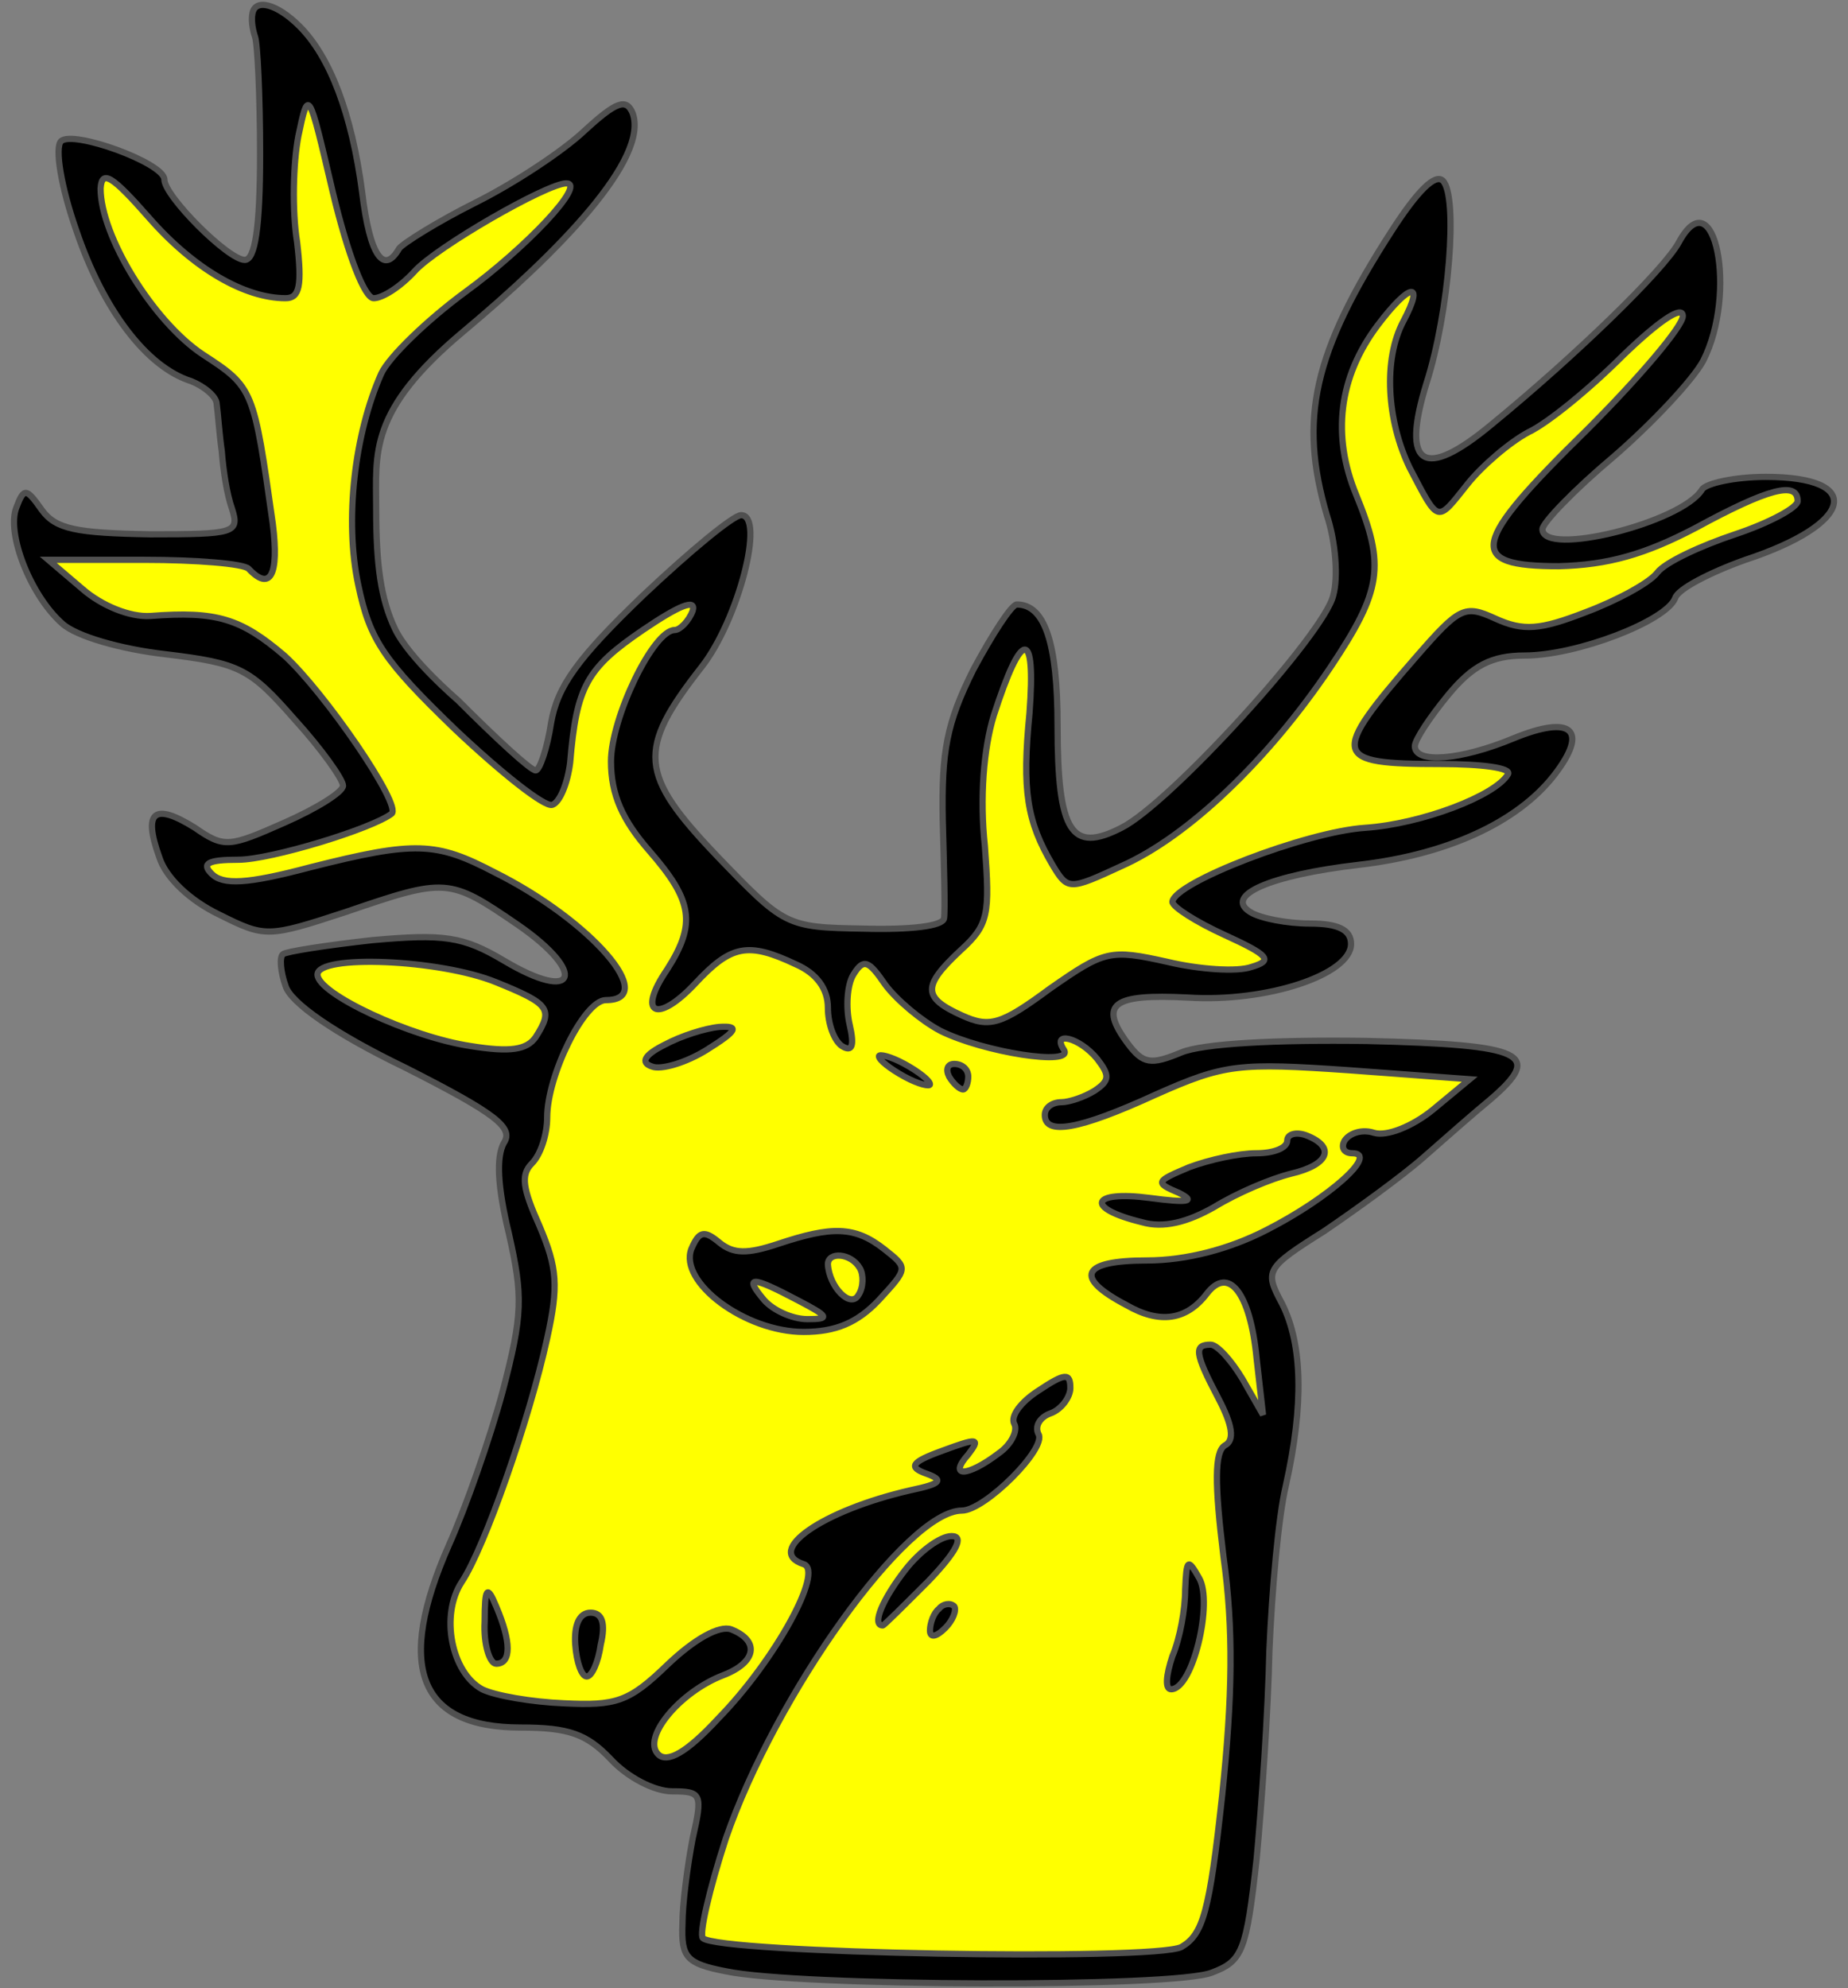 <?xml version="1.0" encoding="utf-8"?>
<svg xmlns="http://www.w3.org/2000/svg" xmlns:dc="http://purl.org/dc/elements/1.1/"
     xmlns:xl="http://www.w3.org/1999/xlink"
     xmlns:xlink="http://www.w3.org/1999/xlink"
     version="1.1"
     viewBox="33.75 62.218 297 319.5"
     width="297"
     height="319.5"
     preserveAspectRatio="xMidYMid meet"
     zoomAndPan="magnify"
     contentScriptType="application/ecmascript"
     contentStyleType="text/css">
   <rect x="33.75" y="62.218" width="297" height="319.5" fill="#808080" stroke="none"/>
   <defs/>
   <g stroke-opacity="1" stroke-dasharray="none" stroke="#505050" fill="#ffff00"
      fill-opacity="1">
      <title>Stag's Head Couped (1)</title>
      <g>
         <title>Layer 2</title>
         <g>
            <g>
               <g  id="outline-0">
                  <path
                        d="M 74.318 64.407 C 74.113 65.432 74.318 66.868 74.728 68.098 C 75.138 69.123 75.548 77.736 75.548 86.964 C 75.548 98.859 74.728 103.985 73.088 103.985 C 70.422 103.985 60.168 93.732 60.168 91.066 C 60.168 88.4 45.403 83.068 43.557 84.914 C 42.532 85.939 43.557 92.296 46.018 99.269 C 50.325 111.983 57.297 121.211 64.475 123.467 C 66.525 124.287 68.576 125.928 68.576 127.158 C 68.781 128.594 68.986 131.875 69.396 134.746 C 69.601 137.617 70.217 141.718 71.037 143.974 C 72.267 147.87 71.447 148.076 57.912 148.076 C 46.018 147.87 42.737 147.255 40.481 144.179 C 38.021 140.693 37.61 140.488 36.38 143.769 C 34.739 147.87 38.636 157.919 43.762 162.43 C 46.018 164.481 53.196 166.532 60.373 167.352 C 72.267 168.788 73.908 169.608 81.085 177.811 C 85.392 182.527 88.878 187.449 88.878 188.475 C 88.878 189.5 84.572 192.166 79.445 194.422 C 70.627 198.318 69.806 198.523 65.09 195.242 C 58.528 191.14 56.682 192.576 59.348 199.958 C 60.373 203.24 64.27 206.931 68.986 209.187 C 76.369 212.878 76.779 212.878 89.288 208.776 C 105.489 203.24 105.899 203.24 116.973 210.827 C 128.252 218.62 126.406 223.542 114.717 216.569 C 108.155 212.673 105.079 212.263 93.595 213.288 C 86.212 214.108 79.65 215.134 79.24 215.544 C 78.625 215.954 78.83 218.415 79.65 220.671 C 80.47 223.337 87.443 228.258 98.927 233.795 C 113.487 241.178 116.358 243.433 114.717 245.894 C 113.487 248.15 113.692 252.867 115.537 260.454 C 117.793 270.503 117.793 273.374 114.512 285.883 C 112.461 293.471 108.565 304.545 105.899 310.492 C 97.286 329.973 100.977 339.817 117.383 339.817 C 125.176 339.817 128.047 340.842 131.943 344.944 C 134.609 347.815 138.915 350.07 141.786 350.07 C 146.503 350.07 146.708 350.48 145.067 357.658 C 144.247 361.964 143.427 368.116 143.427 371.398 C 143.222 376.729 144.042 377.755 150.399 378.985 C 161.883 381.446 222.584 381.651 228.531 379.19 C 233.453 377.345 234.068 375.704 235.709 360.939 C 236.529 352.121 237.554 337.151 237.759 327.512 C 238.17 317.874 239.195 305.98 240.425 300.853 C 243.296 287.934 243.091 278.296 239.81 271.733 C 236.939 266.401 237.144 265.991 246.578 260.044 C 251.704 256.558 259.087 251.226 262.573 248.15 C 266.059 245.074 270.981 240.768 273.237 238.922 C 281.85 231.539 278.979 230.104 253.345 229.489 C 238.785 229.284 227.096 229.899 223.61 231.334 C 218.688 233.385 217.457 233.18 214.997 229.899 C 210.28 223.542 212.536 221.901 224.635 222.516 C 237.349 223.337 250.884 218.825 250.884 213.903 C 250.884 211.648 248.833 210.622 244.322 210.622 C 240.63 210.622 236.324 209.802 234.683 208.776 C 230.377 206.111 237.965 202.829 252.114 201.189 C 266.264 199.548 277.543 194.422 283.49 186.834 C 289.232 179.451 286.361 176.991 276.928 180.887 C 268.52 184.373 261.138 184.988 261.138 182.117 C 261.138 181.092 263.598 177.401 266.469 173.914 C 270.366 169.198 273.442 167.557 278.774 167.557 C 287.182 167.557 301.536 162.02 302.972 158.329 C 303.382 156.894 308.509 154.228 314.251 152.177 C 331.682 146.435 333.528 138.847 317.532 138.847 C 312.61 138.847 307.894 139.873 307.279 140.898 C 303.997 146.23 281.645 151.767 281.645 147.255 C 281.645 146.23 286.771 140.898 293.129 135.566 C 299.281 130.234 305.843 123.262 307.484 120.186 C 313.02 109.317 309.329 90.656 303.587 101.114 C 301.331 105.421 286.976 119.366 273.442 130.439 C 262.573 139.463 258.882 137.207 262.983 123.877 C 266.674 112.393 268.11 93.732 265.649 91.271 C 264.419 90.041 261.548 92.912 257.446 99.269 C 244.732 118.955 242.476 129.619 246.988 144.999 C 248.423 149.306 248.833 155.048 248.013 157.919 C 246.578 164.071 221.764 191.345 213.971 195.242 C 205.974 199.343 203.718 196.062 203.718 178.836 C 203.718 165.507 201.667 159.354 197.155 159.354 C 196.335 159.354 193.259 164.071 190.183 169.813 C 185.877 178.426 185.056 182.938 185.261 194.011 C 185.466 201.394 185.672 208.571 185.466 209.802 C 185.261 211.032 180.135 211.648 172.547 211.442 C 160.038 211.237 159.833 211.032 148.964 199.753 C 136.454 186.629 136.044 182.733 146.503 169.403 C 152.45 161.815 156.756 144.999 152.86 144.999 C 151.63 144.999 144.657 150.741 137.07 157.919 C 126.611 167.967 123.33 172.479 122.305 178.426 C 121.689 182.527 120.459 186.014 119.844 186.014 C 119.023 186.014 113.487 180.887 107.334 174.735 C 107.334 174.735 99.5 168.052 97.222 163.251 C 94.944 158.45 94.208 153 94.208 144 C 94.208 135 92.917 128.282 108.208 115.5 C 123.5 102.718 138.095 87.785 135.429 80.402 C 134.404 77.941 132.763 78.557 127.636 83.273 C 124.15 86.554 116.358 91.681 110.205 94.757 C 104.053 97.833 98.516 101.319 97.901 102.14 C 95.44 106.446 93.185 103.37 91.954 93.117 C 90.314 80.607 86.827 71.379 81.906 66.457 C 78.214 62.766 74.728 61.946 74.318 64.407 Z"
                        fill="black"/>
               </g>
            </g>
            <g>
               <path d="M 93.8 110.137 C 95.235 110.137 98.106 108.292 100.362 105.831 C 103.848 101.935 121.689 91.681 124.765 91.681 C 128.047 91.681 118.408 101.935 108.565 109.112 C 102.413 113.624 96.261 119.571 95.03 122.237 C 90.724 131.875 89.083 145.82 91.339 156.278 C 93.185 165.096 95.44 168.378 106.924 179.451 C 114.307 186.424 121.279 191.961 122.51 191.551 C 123.74 191.14 124.971 188.064 125.381 184.783 C 126.406 172.479 128.047 169.608 137.07 163.456 C 142.812 159.56 145.683 158.329 145.067 160.38 C 144.452 162.02 143.017 163.456 142.196 163.456 C 138.71 163.456 131.943 177.606 131.943 184.578 C 131.943 189.91 133.789 194.011 138.095 198.933 C 145.067 206.931 145.683 210.622 140.966 218.005 C 136.044 225.182 139.325 226.823 145.478 220.26 C 151.22 214.108 153.886 213.493 161.678 217.184 C 164.959 218.62 166.805 221.081 166.805 224.157 C 166.805 226.823 167.83 229.489 169.061 230.309 C 170.701 231.334 171.111 230.309 170.291 226.823 C 169.676 224.157 169.881 220.466 170.906 218.825 C 172.547 216.159 173.367 216.569 176.033 220.466 C 177.879 222.926 181.775 226.208 184.851 227.848 C 191.824 231.334 206.384 233.59 204.743 230.924 C 202.692 227.848 207.204 228.873 210.075 232.36 C 212.126 235.026 212.126 235.846 209.665 237.486 C 208.024 238.512 205.563 239.332 204.333 239.332 C 202.897 239.332 201.667 240.152 201.667 241.383 C 201.667 244.664 206.999 243.844 219.508 238.102 C 230.582 233.18 232.838 232.975 250.679 234.205 L 269.956 235.641 L 264.009 240.562 C 260.727 243.228 256.626 244.869 254.575 244.254 C 252.73 243.639 250.679 244.254 249.859 245.484 C 249.243 246.51 249.654 247.535 251.089 247.535 C 255.396 247.535 247.398 254.712 237.349 259.839 C 231.402 262.915 224.43 264.761 218.073 264.761 C 207.614 264.761 206.179 267.427 214.792 271.938 C 220.123 275.014 224.43 274.399 227.711 270.093 C 231.197 265.581 234.683 269.888 235.709 280.551 L 236.734 289.574 L 233.453 283.832 C 231.607 280.756 229.352 278.296 228.326 278.296 C 225.66 278.296 225.66 279.526 229.557 286.908 C 231.812 291.215 232.223 293.676 230.582 294.496 C 228.941 295.521 228.941 300.648 230.377 312.337 C 232.018 324.026 231.812 334.895 230.172 350.685 C 228.121 369.552 227.096 373.038 223.61 375.089 C 219.098 377.345 149.169 376.114 146.708 373.653 C 146.093 373.038 147.733 365.861 150.399 357.658 C 158.397 334.485 179.519 304.955 188.337 304.955 C 192.029 304.955 202.077 294.906 200.642 292.65 C 200.026 291.42 200.847 289.985 202.487 289.369 C 204.333 288.754 205.768 286.703 205.768 285.268 C 205.768 282.807 204.948 282.807 200.642 285.678 C 197.771 287.524 196.13 289.779 196.745 291.01 C 197.361 292.035 196.335 294.291 194.284 295.727 C 189.158 299.623 186.082 299.623 189.363 295.932 C 191.413 293.266 190.798 293.266 185.261 295.316 C 180.135 297.162 179.724 297.982 182.595 299.008 C 185.466 300.033 185.056 300.648 180.135 301.674 C 165.78 304.955 156.551 311.517 162.909 313.568 C 166.19 314.593 158.397 328.948 149.169 338.381 C 144.042 343.918 140.966 345.559 139.531 344.123 C 136.865 341.457 143.017 334.075 149.989 331.409 C 155.321 329.358 155.936 325.872 151.22 324.026 C 149.374 323.411 145.478 325.462 140.966 329.768 C 134.814 335.715 132.763 336.331 124.355 335.92 C 119.229 335.715 113.281 334.69 111.231 333.665 C 106.309 330.999 104.463 321.771 107.95 316.439 C 111.641 310.902 118.818 290.395 121.689 277.27 C 123.535 268.862 123.33 265.991 120.459 259.224 C 117.793 253.277 117.383 251.021 119.229 249.175 C 120.664 247.74 121.689 244.459 121.689 241.793 C 121.689 235.026 127.636 222.926 131.123 222.926 C 139.736 222.926 128.867 210.212 113.281 202.419 C 103.848 197.498 100.567 197.293 83.546 201.599 C 73.498 204.265 69.601 204.47 67.756 202.624 C 66.115 200.984 67.141 200.369 72.062 200.369 C 77.189 200.369 93.39 195.447 96.671 192.986 C 98.516 191.756 85.802 173.299 79.445 167.557 C 72.472 161.61 68.576 160.38 57.912 161.2 C 54.631 161.405 50.12 159.56 47.044 156.894 L 41.507 152.177 L 56.887 152.177 C 65.295 152.177 72.883 152.792 73.703 153.612 C 77.189 157.304 78.625 154.638 77.599 146.435 C 74.523 124.697 74.523 124.492 66.32 119.161 C 58.323 113.829 49.915 100.089 49.915 92.501 C 50.12 89.425 51.76 90.451 57.707 97.218 C 64.885 105.421 73.088 110.137 79.65 110.137 C 81.906 110.137 82.316 108.087 81.496 101.114 C 80.675 95.988 80.88 88.4 81.701 84.093 C 83.341 76.301 83.341 76.506 87.237 93.117 C 89.698 103.37 92.364 110.137 93.8 110.137 Z"/>
            </g>
            <g>
               <path d="M 259.292 113.829 C 256.011 119.981 256.626 129.824 260.317 137.412 C 265.034 146.435 264.624 146.23 269.545 140.078 C 271.801 137.207 276.313 133.31 279.389 131.67 C 282.465 130.234 289.232 124.697 294.564 119.366 C 300.306 113.829 304.202 111.163 304.202 113.008 C 304.202 114.649 297.23 122.852 288.822 131.26 C 269.956 149.716 269.34 153.202 284.311 153.202 C 292.103 152.997 298.05 151.357 306.253 147.05 C 317.942 140.693 322.659 139.463 322.659 142.744 C 322.659 143.769 318.147 146.23 312.61 148.076 C 307.073 149.921 301.331 152.587 300.101 154.228 C 298.871 155.868 293.539 158.739 288.617 160.585 C 281.235 163.456 278.569 163.661 274.057 161.61 C 269.135 159.354 268.315 159.765 261.343 167.762 C 247.398 183.758 247.808 184.988 265.239 184.988 C 271.801 184.988 276.723 185.603 276.108 186.629 C 274.057 190.115 262.163 194.627 253.14 195.242 C 243.707 195.857 222.379 204.06 222.174 207.136 C 222.174 207.956 226.07 210.417 230.582 212.468 C 237.759 215.749 238.375 216.569 234.888 217.595 C 232.633 218.415 226.481 218.005 221.354 216.774 C 212.126 214.724 211.305 214.929 202.487 221.081 C 194.695 226.823 192.849 227.438 188.337 225.387 C 181.98 222.516 181.98 220.671 188.132 214.929 C 192.644 210.827 192.849 209.187 192.029 198.113 C 191.208 190.525 191.824 182.527 193.464 177.196 C 197.976 163.251 200.232 163.046 199.206 176.785 C 197.976 189.295 198.796 194.216 202.897 201.189 C 205.358 205.29 205.563 205.29 213.971 201.394 C 224.635 196.677 237.554 184.373 247.603 169.403 C 255.806 157.099 256.421 153.202 251.704 141.718 C 247.808 132.285 248.833 122.852 255.19 114.444 C 260.317 107.677 262.778 107.266 259.292 113.829 Z"/>
            </g>
            <g>
               <path d="M 113.487 220.055 C 122.1 223.542 122.715 224.362 119.844 228.873 C 118.408 230.924 115.742 231.334 109.385 230.309 C 99.747 228.873 84.777 221.901 84.777 218.825 C 84.777 215.544 104.463 216.364 113.487 220.055 Z"/>
            </g>
            <g>
               <g  id="outline-1">
                  <path
                        d="M 140.556 230.104 C 137.275 231.744 136.66 232.975 138.505 233.59 C 139.941 234.205 144.042 232.975 147.323 230.924 C 152.245 227.848 152.655 227.028 149.374 227.233 C 147.118 227.438 143.222 228.668 140.556 230.104 Z"
                        fill="black"/>
               </g>
            </g>
            <g>
               <g  id="outline-2">
                  <path
                        d="M 175.008 231.95 C 175.008 232.565 176.853 234 179.109 235.231 C 181.365 236.461 183.211 236.871 183.211 236.461 C 183.211 235.846 181.365 234.41 179.109 233.18 C 176.853 231.95 175.008 231.539 175.008 231.95 Z"
                        fill="black"/>
               </g>
            </g>
            <g>
               <g  id="outline-3">
                  <path
                        d="M 186.287 235.231 C 186.902 236.256 187.927 237.281 188.542 237.281 C 188.953 237.281 189.363 236.256 189.363 235.231 C 189.363 234 188.337 233.18 187.107 233.18 C 186.082 233.18 185.672 234 186.287 235.231 Z"
                        fill="black"/>
               </g>
            </g>
            <g>
               <g  id="outline-4">
                  <path
                        d="M 240.63 245.484 C 240.63 246.715 238.375 247.535 235.709 247.535 C 232.838 247.535 228.121 248.56 224.84 249.791 C 219.508 252.046 219.303 252.252 223.199 253.892 C 226.07 255.328 224.635 255.533 218.483 254.712 C 209.05 253.482 208.024 256.353 217.252 258.609 C 220.739 259.634 224.635 258.609 228.941 256.148 C 232.633 253.892 237.965 251.636 241.246 250.816 C 247.398 249.381 248.423 246.51 243.707 244.664 C 242.066 244.049 240.63 244.459 240.63 245.484 Z"
                        fill="black"/>
               </g>
            </g>
            <g>
               <g  id="outline-5">
                  <path
                        d="M 144.862 262.915 C 142.812 268.247 153.475 276.245 162.909 276.245 C 168.035 276.245 171.522 274.809 175.008 271.118 C 179.724 265.991 179.724 265.991 175.828 262.915 C 171.111 259.224 167.42 259.224 158.807 262.095 C 153.886 263.735 151.63 263.735 149.374 261.89 C 146.913 259.839 146.093 260.044 144.862 262.915 Z"
                        fill="black"/>
               </g>
            </g>
            <g>
               <path d="M 171.932 265.991 C 172.547 267.017 172.547 269.067 171.727 270.298 C 170.496 272.554 167.01 269.067 166.805 265.376 C 166.805 263.325 170.496 263.53 171.932 265.991 Z"/>
            </g>
            <g>
               <path d="M 161.883 271.118 C 167.01 273.784 167.215 274.194 163.524 274.194 C 161.063 274.194 157.987 272.759 156.551 271.118 C 153.27 267.222 154.501 267.222 161.883 271.118 Z"/>
            </g>
            <g>
               <g  id="outline-6">
                  <path
                        d="M 179.314 314.388 C 175.623 319.105 173.777 323.411 175.623 323.411 C 175.828 323.411 179.109 320.13 183.006 316.234 C 187.517 311.517 188.748 309.056 186.697 309.056 C 184.851 309.056 181.57 311.517 179.314 314.388 Z"
                        fill="black"/>
               </g>
            </g>
            <g>
               <g  id="outline-7">
                  <path
                        d="M 224.225 317.669 C 224.225 320.745 223.405 325.462 222.174 328.333 C 221.149 331.409 220.944 333.665 221.969 333.665 C 225.455 333.665 228.736 319.72 226.481 315.823 C 224.635 312.542 224.43 312.747 224.225 317.669 Z"
                        fill="black"/>
               </g>
            </g>
            <g>
               <g  id="outline-8">
                  <path
                        d="M 111.641 322.796 C 111.436 326.487 112.461 329.563 113.487 329.563 C 115.947 329.563 115.947 326.077 113.487 320.335 C 112.051 316.849 111.641 317.259 111.641 322.796 Z"
                        fill="black"/>
               </g>
            </g>
            <g>
               <g  id="outline-9">
                  <path
                        d="M 184.646 320.745 C 183.826 321.36 183.211 323.001 183.211 324.231 C 183.211 325.462 184.236 325.257 185.672 323.821 C 186.902 322.591 187.517 320.95 187.107 320.335 C 186.492 319.72 185.261 319.925 184.646 320.745 Z"
                        fill="black"/>
               </g>
            </g>
            <g>
               <g  id="outline-10">
                  <path
                        d="M 126.201 326.487 C 126.406 329.358 127.226 331.614 128.047 331.614 C 128.867 331.614 129.892 329.358 130.302 326.487 C 131.123 323.001 130.507 321.36 128.662 321.36 C 126.816 321.36 125.996 323.411 126.201 326.487 Z"
                        fill="black"/>
               </g>
            </g>
         </g>
      </g>
   </g>
</svg>
